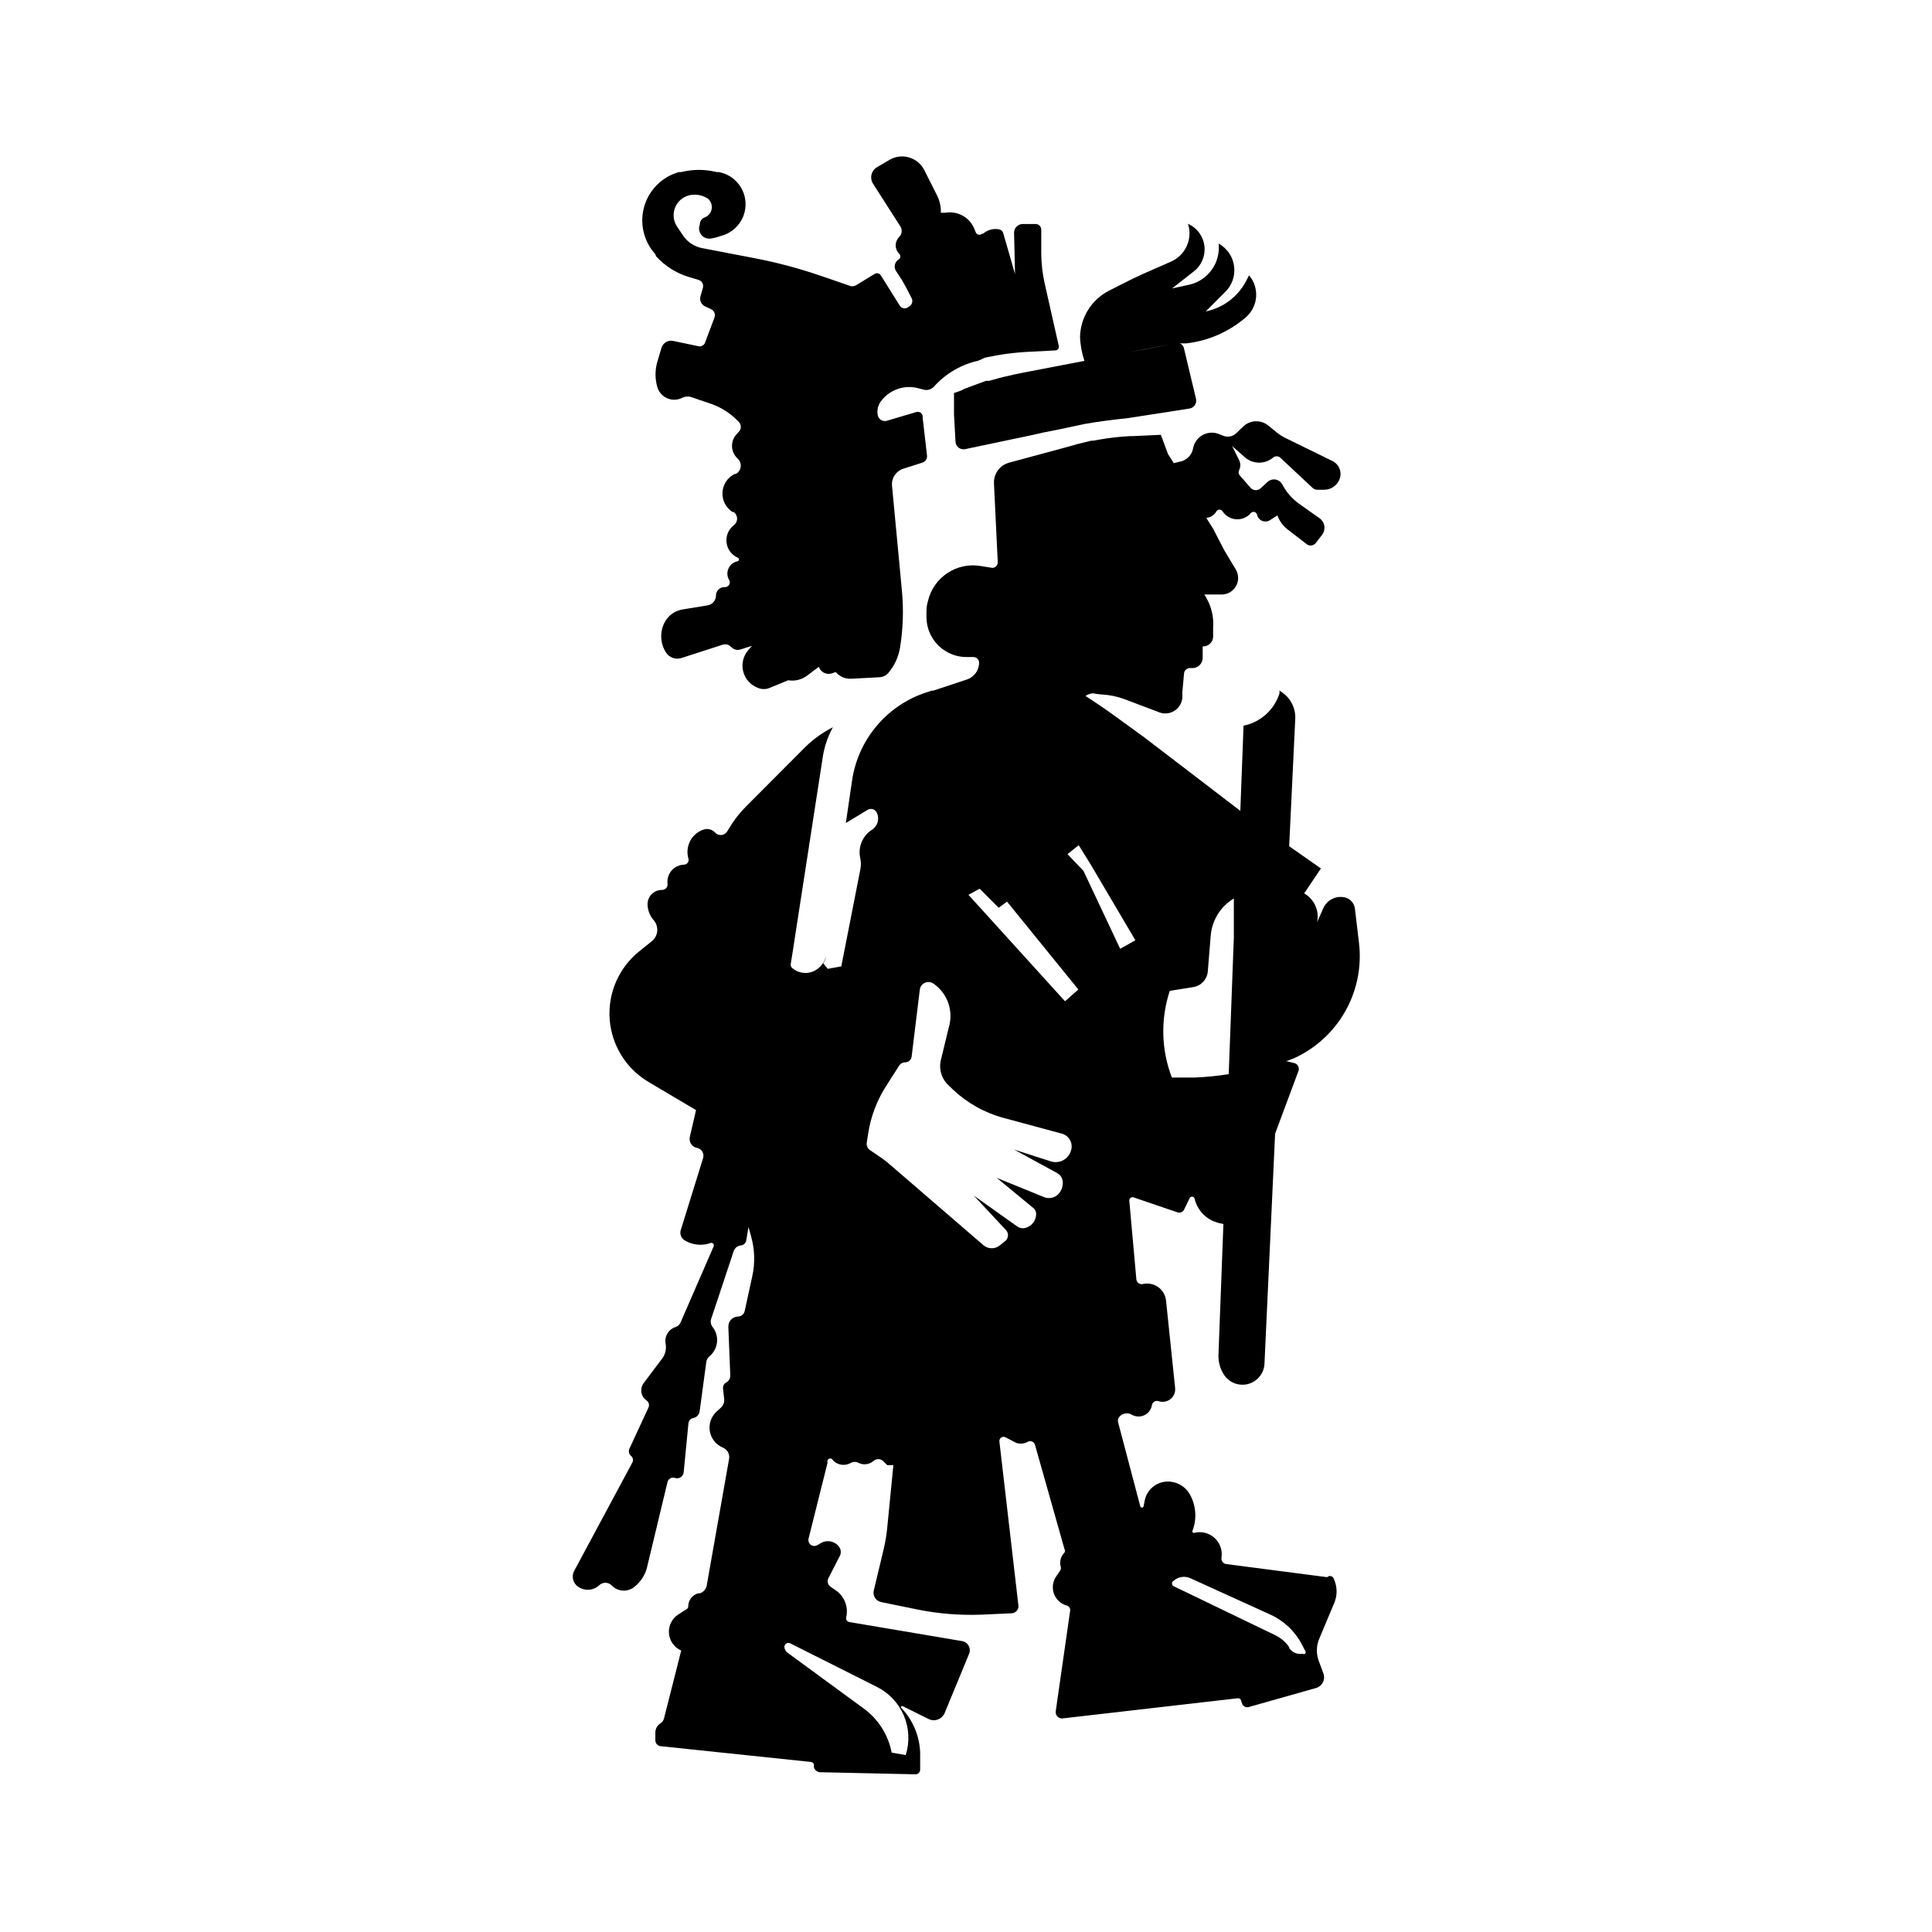 <?xml version="1.0" encoding="UTF-8"?>
<!-- Uploaded to: ICON Repo, www.svgrepo.com, Generator: ICON Repo Mixer Tools -->
<svg fill="#000000" width="800px" height="800px" version="1.1" viewBox="144 144 512 512" xmlns="http://www.w3.org/2000/svg">
 <g>
  <path d="m495.72 561.97-26.754-3.477c-0.398-0.047-0.758-0.258-1-0.582-0.238-0.324-0.332-0.734-0.258-1.129 0.301-1.949-0.398-3.914-1.859-5.234-1.461-1.32-3.492-1.816-5.394-1.316-0.137 0.023-0.273-0.027-0.367-0.129-0.09-0.102-0.125-0.242-0.086-0.375 1.211-3.125 0.988-6.625-0.605-9.57-1.191-2.219-3.527-3.582-6.047-3.527-2.934 0.062-5.426 2.156-5.996 5.035l-0.301 1.562c-0.062 0.184-0.234 0.305-0.43 0.305-0.191 0-0.363-0.121-0.426-0.305l-5.894-22.316c-0.129-0.492-0.016-1.016 0.301-1.41 0.812-0.988 2.219-1.242 3.324-0.605 1.02 0.598 2.269 0.652 3.336 0.148s1.816-1.504 2.004-2.668c0.07-0.391 0.305-0.73 0.641-0.934 0.34-0.203 0.75-0.246 1.125-0.125 1.078 0.371 2.273 0.16 3.164-0.555s1.348-1.836 1.219-2.973l-2.418-23.227c-0.176-1.414-0.949-2.691-2.121-3.508s-2.637-1.098-4.027-0.773c-0.406 0.09-0.828-0.004-1.16-0.258-0.328-0.25-0.531-0.637-0.551-1.051l-1.863-20.758c-0.031-0.285 0.086-0.57 0.309-0.754 0.223-0.18 0.523-0.238 0.797-0.152l11.688 3.981h0.004c0.664 0.223 1.395-0.078 1.711-0.707l1.461-3.023c0.109-0.266 0.367-0.441 0.656-0.441 0.289 0 0.547 0.176 0.652 0.441 0.594 2.688 2.426 4.93 4.938 6.047l0.707 0.25v0.004c0.652 0.238 1.328 0.406 2.016 0.504l-1.309 34.66c-0.078 1.934 0.469 3.844 1.559 5.441 1.426 2.047 3.996 2.961 6.394 2.281 2.398-0.684 4.102-2.812 4.238-5.305l2.82-61.012 6.195-16.625c0.145-0.414 0.109-0.867-0.09-1.258-0.199-0.391-0.547-0.68-0.965-0.809l-2.32-0.555h0.301l1.812-0.707 0.004 0.004c5.773-2.606 10.562-6.988 13.672-12.508 3.109-5.519 4.375-11.887 3.609-18.176l-1.059-8.918c-0.148-1.426-1.145-2.621-2.519-3.019-2.363-0.617-4.824 0.551-5.844 2.769l-1.664 3.727c0.453-2.125-0.105-4.34-1.512-5.996-0.535-0.645-1.184-1.191-1.914-1.609l4.434-6.602-8.414-5.894 1.613-33.754c0.137-3.078-1.484-5.969-4.18-7.457v0.707c-1.379 4.375-5.027 7.656-9.523 8.562l-0.855 22.57-25.543-19.547-8.062-5.844c-2.418-1.746-4.887-3.426-7.406-5.039 0.59-0.461 1.316-0.707 2.066-0.703 0.746 0.156 1.504 0.258 2.266 0.301 2.07 0.105 4.109 0.531 6.047 1.258l9.168 3.477c1.324 0.492 2.801 0.344 3.996-0.41 1.191-0.75 1.969-2.012 2.102-3.418v-1.461l0.453-5.039c0.074-0.766 0.691-1.363 1.461-1.41h0.855c1.426-0.051 2.57-1.195 2.621-2.617v-3.125c1.438 0.059 2.664-1.035 2.769-2.469v-2.418c0.219-2.793-0.414-5.586-1.812-8.012l-0.504-0.855h4.688c1.559-0.043 2.977-0.914 3.723-2.281 0.746-1.371 0.711-3.035-0.098-4.371l-3.023-5.039-2.973-5.742-1.812-2.871c1.121-0.09 2.121-0.734 2.672-1.711 0.168-0.301 0.484-0.484 0.828-0.484s0.664 0.184 0.832 0.484c0.812 1.219 2.152 1.988 3.617 2.078 1.465 0.09 2.887-0.512 3.84-1.625 0.234-0.277 0.605-0.398 0.957-0.312 0.352 0.086 0.625 0.363 0.707 0.715 0.156 0.758 0.688 1.387 1.414 1.664 0.727 0.273 1.539 0.16 2.16-0.305l1.812-1.16h0.004c0.539 1.477 1.48 2.766 2.719 3.731l5.039 3.879c0.359 0.285 0.816 0.41 1.273 0.355 0.453-0.059 0.867-0.293 1.145-0.656l1.664-2.168c0.508-0.66 0.727-1.504 0.605-2.332-0.125-0.824-0.578-1.566-1.262-2.051l-5.543-3.93c-1.82-1.316-3.305-3.043-4.332-5.039-0.363-0.676-1.016-1.148-1.77-1.289-0.754-0.137-1.531 0.078-2.109 0.586l-1.812 1.664v-0.004c-0.352 0.359-0.832 0.562-1.336 0.562-0.504 0-0.984-0.203-1.336-0.562l-3.023-3.477c-0.262-0.434-0.262-0.977 0-1.41 0.336-0.754 0.336-1.613 0-2.367l-1.914-3.879 3.477 3.074c2.129 1.773 5.227 1.773 7.356 0 0.551-0.477 1.367-0.477 1.914 0l8.566 8.012v-0.004c0.352 0.34 0.824 0.52 1.309 0.504h1.766c1.715-0.004 3.269-1.008 3.977-2.566 0.875-1.883 0.094-4.113-1.762-5.039l-12.344-6.047c-0.879-0.422-1.711-0.945-2.469-1.562l-2.215-1.812c-1.852-1.5-4.5-1.5-6.348 0l-2.168 2.066c-0.914 0.871-2.254 1.125-3.426 0.652l-1.258-0.504c-1.383-0.516-2.922-0.398-4.211 0.32-1.289 0.715-2.199 1.965-2.492 3.41-0.301 1.891-1.785 3.375-3.676 3.676l-1.461 0.352-1.562-2.469-1.863-5.039-7.508 0.352-0.809 0.004c-2.668 0.145-5.324 0.445-7.957 0.906l-1.664 0.301h-0.504l-3.527 0.855-3.223 0.906-15.113 4.082v0.004c-0.996 0.273-1.891 0.836-2.57 1.613-0.914 1.043-1.402 2.391-1.359 3.777l1.008 20.957c0.012 0.387-0.129 0.766-0.395 1.051-0.266 0.281-0.629 0.449-1.02 0.461l-3.176-0.504h0.004c-6.352-1.047-12.43 3.008-13.906 9.27-0.277 0.934-0.41 1.902-0.402 2.875v1.562-0.004c0.051 2.84 1.238 5.539 3.289 7.496 2.055 1.957 4.805 3.016 7.644 2.934h1.461c0.41-0.012 0.805 0.141 1.102 0.426 0.293 0.285 0.461 0.676 0.461 1.086-0.023 2.012-1.316 3.793-3.227 4.434l-8.969 2.973h-0.402l-1.562 0.504c-5.125 1.711-9.672 4.82-13.125 8.98-3.453 4.156-5.676 9.195-6.422 14.547l-1.613 11.035 5.742-3.477h0.004c0.402-0.25 0.891-0.324 1.352-0.199 0.457 0.125 0.844 0.434 1.066 0.852 0.836 1.613 0.312 3.598-1.211 4.586-2.551 1.613-3.805 4.664-3.121 7.609 0.207 0.977 0.207 1.992 0 2.973l-5.039 25.645-3.578 0.656-1.211-1.461 0.004-0.004c0.395-0.57 0.652-1.227 0.754-1.914-0.363 1.465-1.262 2.742-2.519 3.578-2.019 1.34-4.688 1.152-6.5-0.453-0.281-0.254-0.414-0.637-0.352-1.008l0.453-2.82 8.16-52.801h0.004c0.48-2.504 1.344-4.918 2.566-7.156-2.598 1.328-4.988 3.027-7.102 5.039l-15.871 15.922c-1.73 1.719-3.238 3.648-4.484 5.742l-0.555 0.906c-0.324 0.535-0.879 0.891-1.5 0.957-0.621 0.07-1.238-0.152-1.672-0.605-0.793-0.891-2.051-1.211-3.176-0.805-3.141 1.098-4.867 4.465-3.93 7.66 0.109 0.371 0.043 0.773-0.184 1.086-0.227 0.316-0.586 0.508-0.973 0.523-1.27 0.035-2.465 0.602-3.301 1.559-0.832 0.957-1.227 2.219-1.082 3.481 0.059 0.43-0.074 0.863-0.367 1.188-0.293 0.32-0.711 0.496-1.145 0.477-1.02 0-2 0.41-2.711 1.141-0.711 0.73-1.098 1.719-1.07 2.738 0.039 1.547 0.629 3.027 1.664 4.18 0.676 0.805 1 1.844 0.895 2.891-0.105 1.043-0.625 2-1.449 2.652l-3.324 2.672c-5.394 4.336-8.32 11.043-7.828 17.949 0.492 6.906 4.34 13.133 10.297 16.66l12.594 7.457-1.66 7.152c-0.133 0.645 0 1.312 0.371 1.855 0.371 0.539 0.945 0.91 1.594 1.02 0.582 0.125 1.086 0.492 1.383 1.012 0.297 0.52 0.363 1.137 0.176 1.707l-5.894 18.992c-0.348 1.047 0.07 2.195 1.008 2.773 2.074 1.277 4.617 1.535 6.902 0.703 0.238-0.074 0.5-0.004 0.672 0.18 0.172 0.18 0.223 0.445 0.137 0.68l-8.766 20.152h-0.004c-0.23 0.59-0.707 1.051-1.309 1.258-1.891 0.582-3.039 2.492-2.668 4.434 0.242 1.316-0.047 2.676-0.809 3.777l-5.039 6.699v0.004c-0.508 0.699-0.711 1.57-0.57 2.426 0.141 0.852 0.621 1.609 1.328 2.106 0.613 0.406 0.848 1.191 0.555 1.867l-5.039 10.883c-0.32 0.668-0.156 1.473 0.402 1.965 0.527 0.426 0.676 1.164 0.352 1.762l-15.418 28.719h0.004c-0.676 1.266-0.43 2.828 0.605 3.828 1.695 1.555 4.297 1.555 5.992 0 0.922-0.91 2.406-0.91 3.328 0 1.633 1.738 4.348 1.871 6.144 0.301 1.594-1.285 2.727-3.051 3.227-5.039l5.441-22.672c0.102-0.41 0.375-0.758 0.746-0.961 0.375-0.199 0.816-0.234 1.219-0.094 0.508 0.172 1.07 0.098 1.523-0.195 0.449-0.297 0.742-0.781 0.793-1.316l1.258-12.949c0.055-0.699 0.57-1.277 1.262-1.41 0.902-0.168 1.594-0.902 1.711-1.812l1.762-13.047 0.004-0.004c0.094-0.641 0.438-1.223 0.957-1.613 2.215-1.938 2.547-5.266 0.754-7.606-0.527-0.633-0.68-1.492-0.402-2.266l5.945-17.887c0.277-0.84 1.031-1.438 1.914-1.512 0.715-0.062 1.297-0.602 1.41-1.309l0.605-3.578 0.707 2.57h-0.004c0.957 3.398 1.059 6.981 0.305 10.426l-2.016 9.27v0.004c-0.188 0.852-0.941 1.457-1.812 1.461-0.695 0.023-1.352 0.328-1.824 0.836-0.473 0.512-0.723 1.188-0.695 1.883l0.504 12.797c0.062 0.781-0.328 1.527-1.008 1.914-0.621 0.312-0.98 0.973-0.906 1.664l0.301 2.769c0.086 0.848-0.23 1.688-0.855 2.269l-1.211 1.109v-0.004c-1.414 1.328-2.066 3.277-1.73 5.188 0.336 1.91 1.609 3.519 3.394 4.285 1.203 0.461 1.918 1.703 1.711 2.973l-5.945 33.656c-0.203 0.945-0.891 1.711-1.812 2.012h-0.453c-1.539 0.43-2.609 1.828-2.621 3.426 0.016 0.281-0.117 0.551-0.352 0.707l-2.266 1.461c-1.676 1.074-2.633 2.973-2.496 4.957 0.137 1.98 1.344 3.731 3.148 4.566 0.113 0.129 0.113 0.32 0 0.453l-4.434 17.48c-0.117 0.578-0.461 1.086-0.957 1.41-0.844 0.512-1.359 1.43-1.359 2.418v2.066c-0.008 0.789 0.578 1.461 1.359 1.562l39.852 4.18v0.004c0.387 0.012 0.715 0.277 0.809 0.652v0.758c0.199 0.758 0.879 1.289 1.66 1.309l25.191 0.555c0.336 0.012 0.66-0.105 0.906-0.332 0.246-0.227 0.391-0.543 0.402-0.879v-4.484c-0.145-4.465-1.941-8.719-5.035-11.938-0.074-0.109-0.07-0.254 0.012-0.355 0.078-0.102 0.215-0.145 0.34-0.098l6.902 3.426c0.777 0.387 1.68 0.434 2.492 0.125 0.812-0.305 1.461-0.934 1.789-1.738l6.449-15.617c0.305-0.707 0.266-1.516-0.109-2.188s-1.043-1.129-1.805-1.238l-29.824-5.039c-0.281-0.047-0.531-0.211-0.684-0.449-0.156-0.242-0.199-0.535-0.125-0.809 0.625-2.703-0.449-5.512-2.719-7.106l-1.461-1.008c-0.672-0.477-0.922-1.355-0.605-2.117l3.172-6.195c0.301-0.734 0.207-1.57-0.25-2.219-1.094-1.52-3.152-1.973-4.785-1.055l-1.059 0.605v-0.004c-0.547 0.305-1.223 0.25-1.715-0.133-0.496-0.383-0.711-1.023-0.555-1.629l5.039-20.152c-0.168-0.391 0.016-0.84 0.402-1.008 0.391-0.168 0.844 0.012 1.008 0.402 1.219 1.316 3.188 1.609 4.738 0.707 0.645-0.352 1.422-0.352 2.066 0 1.289 0.637 2.84 0.441 3.93-0.504 0.727-0.66 1.84-0.66 2.566 0l1.109 1.109h1.613l-1.613 16.426v-0.004c-0.18 1.969-0.5 3.922-0.957 5.844l-2.621 10.934c-0.164 0.668-0.047 1.375 0.324 1.957 0.371 0.582 0.965 0.984 1.641 1.117l9.32 1.914c5.766 1.188 11.652 1.66 17.535 1.41l7.707-0.352c0.504-0.016 0.98-0.23 1.32-0.602 0.344-0.367 0.52-0.863 0.492-1.363l-5.039-43.48h0.004c-0.086-0.43 0.094-0.867 0.453-1.121 0.359-0.25 0.832-0.266 1.207-0.039l2.82 1.461v0.004c1.008 0.312 2.102 0.203 3.023-0.305 0.355-0.199 0.781-0.227 1.156-0.066 0.375 0.156 0.656 0.48 0.758 0.871l7.809 27.609h0.004c0.168 0.297 0.168 0.664 0 0.957-0.918 0.91-1.316 2.215-1.059 3.477 0.152 0.371 0.152 0.789 0 1.16l-1.059 1.562c-0.988 1.348-1.242 3.102-0.68 4.68 0.566 1.574 1.879 2.766 3.5 3.18 0.547 0.188 0.887 0.734 0.805 1.309l-3.828 26.703c-0.062 0.5 0.105 1.004 0.457 1.367 0.355 0.363 0.855 0.547 1.359 0.496l46.402-5.34h-0.004c0.395-0.047 0.77 0.18 0.906 0.555l0.25 0.805h0.004c0.242 0.762 1.047 1.188 1.812 0.957l17.836-5.039c0.781-0.238 1.43-0.789 1.793-1.523 0.363-0.734 0.406-1.586 0.121-2.356l-1.16-3.125v0.004c-0.754-1.895-0.754-4.004 0-5.894l3.93-9.371c0.977-2.109 0.977-4.543 0-6.652-0.102-0.359-0.391-0.637-0.75-0.727-0.363-0.094-0.746 0.012-1.012 0.273zm-41.715-155.38 6.246-1.008c2.07-0.336 3.648-2.039 3.828-4.129l0.754-9.27h0.004c0.266-4.168 2.566-7.934 6.144-10.078v10.379l-1.359 36.172c-2.984 0.48-5.996 0.785-9.02 0.906h-6.047 0.004c-2.832-7.363-3.031-15.48-0.555-22.973zm-77.738 184.39c3.25 1.594 5.82 4.301 7.246 7.629 1.422 3.328 1.605 7.059 0.512 10.508l-3.727-0.656v0.004c-0.895-4.699-3.543-8.879-7.406-11.691l-20.152-14.762c-0.465-0.332-0.773-0.844-0.859-1.41-0.059-0.387 0.105-0.777 0.422-1.012 0.316-0.23 0.738-0.27 1.09-0.098zm51.59-142.18c-0.293 1.129-1.035 2.086-2.055 2.648-1.02 0.562-2.227 0.68-3.336 0.324l-9.723-3.125 11.438 6.246-0.004 0.004c0.84 0.457 1.391 1.312 1.461 2.266 0.094 1.281-0.387 2.535-1.309 3.426-1.023 0.941-2.512 1.18-3.777 0.605l-12.395-5.039 9.723 8.012c0.422 0.352 0.68 0.863 0.707 1.41 0.062 1.777-1.105 3.363-2.82 3.828-0.766 0.207-1.578 0.059-2.219-0.402l-11.488-8.16 8.414 9.02v-0.004c0.418 0.383 0.656 0.922 0.656 1.488 0 0.566-0.238 1.105-0.656 1.484l-1.512 1.211c-1.242 1.02-3.035 1.02-4.281 0l-25.191-21.715c-0.676-0.574-1.379-1.113-2.113-1.613l-2.82-1.914h-0.004c-0.637-0.434-0.969-1.199-0.855-1.965l0.352-2.316c0.68-4.5 2.293-8.805 4.738-12.645l3.477-5.441c0.344-0.559 0.953-0.902 1.609-0.906 0.875 0.004 1.613-0.645 1.715-1.512l2.168-17.734c0.098-0.809 0.613-1.5 1.355-1.832 0.742-0.328 1.605-0.246 2.269 0.219 3.758 2.594 5.391 7.332 4.031 11.688l-1.965 8.113c-0.723 2.359-0.148 4.922 1.512 6.75l1.613 1.562c3.809 3.582 8.445 6.164 13.5 7.508l15.113 4.082v-0.004c0.965 0.199 1.797 0.793 2.305 1.633 0.508 0.844 0.641 1.859 0.367 2.801zm-1.613-39.449-25.594-28.215 2.973-1.613 5.039 5.039 2.215-1.613 18.895 23.277zm0.656-38.996 2.973-2.367 3.125 5.039 11.891 20.152-4.031 2.266-9.727-20.652zm62.32 211.91c-1.387 0.242-2.785-0.348-3.578-1.512v-0.254c-0.941-1.363-2.227-2.457-3.727-3.172l-26.953-13c-0.234-0.148-0.375-0.402-0.375-0.68 0-0.273 0.141-0.531 0.375-0.68 1.23-1.129 3.019-1.406 4.535-0.703l21.16 9.621c3.621 1.648 6.586 4.473 8.41 8.012l0.855 1.664 0.004-0.004c0.148 0.203 0.129 0.48-0.047 0.66-0.18 0.176-0.461 0.195-0.66 0.047z"/>
  <path d="m415.11 242.76c-1.613 0.301-3.273 0.707-5.039 1.109l-1.211 0.301-1.461 0.402-1.258 0.352h-0.855l-5.289 1.969c-0.414 0.125-0.805 0.312-1.16 0.555l-2.016 0.707v2.57-0.004c-0.016 0.203-0.016 0.406 0 0.605v2.519l0.402 7.254c0.043 0.625 0.359 1.199 0.863 1.57 0.508 0.367 1.148 0.496 1.758 0.344l18.641-3.93 1.715-0.402 5.039-1.008 6.144-1.309c3.695-0.637 7.422-1.141 11.184-1.512l13.047-2.016 3.527-0.555c0.598-0.07 1.133-0.391 1.48-0.879 0.344-0.492 0.469-1.105 0.336-1.691l-3.223-13.504-0.004 0.004c-0.129-0.555-0.527-1.008-1.059-1.211h1.715c5.856-0.664 11.367-3.09 15.82-6.953 3.254-2.852 3.613-7.789 0.805-11.082l-0.805 1.562c-2.184 4.133-6.102 7.074-10.684 8.008l5.039-5.039v0.004c1.887-1.766 2.812-4.324 2.496-6.887-0.32-2.562-1.848-4.816-4.109-6.062 0.543 5.051-2.762 9.719-7.707 10.883l-4.637 1.008 5.793-4.535h0.004c2.043-1.602 3.098-4.16 2.777-6.738-0.32-2.578-1.965-4.801-4.34-5.856 1.297 4.051-0.715 8.426-4.637 10.074l-5.039 2.215c-1.812 0.773-3.609 1.594-5.391 2.469l-5.793 2.922v0.004c-4.629 2.328-7.606 7.012-7.758 12.191 0.066 2.195 0.457 4.367 1.16 6.449zm40.809-7.859-12.746 2.469c6.348-1.309 12.848-2.469 12.848-2.469z"/>
  <path d="m317.88 211.93c2.316 2.547 5.273 4.426 8.562 5.441l2.672 0.805c0.902 0.27 1.418 1.215 1.156 2.117l-0.656 2.316h0.004c-0.27 1.039 0.238 2.117 1.207 2.57l1.613 0.754v0.004c0.836 0.387 1.23 1.352 0.906 2.215l-2.519 6.699v0.004c-0.273 0.676-0.996 1.059-1.711 0.906l-6.699-1.41h-0.004c-1.367-0.297-2.731 0.52-3.121 1.863l-1.16 3.93c-0.543 2.027-0.543 4.168 0 6.195 0.34 1.418 1.32 2.602 2.656 3.191 1.332 0.594 2.863 0.531 4.144-0.168 0.836-0.363 1.785-0.363 2.621 0l5.039 1.715c2.516 0.898 4.805 2.344 6.699 4.231l0.504 0.504c0.719 0.727 0.719 1.895 0 2.621l-0.555 0.605v-0.004c-1.664 1.75-1.664 4.5 0 6.25l0.352 0.352c0.555 0.566 0.812 1.359 0.691 2.141-0.117 0.781-0.598 1.465-1.293 1.84h-0.305c-1.871 0.926-3.102 2.789-3.219 4.875-0.113 2.086 0.906 4.074 2.664 5.199h0.305c0.57 0.406 0.906 1.066 0.906 1.766s-0.336 1.355-0.906 1.762c-1.391 1.09-2.106 2.828-1.891 4.582 0.215 1.754 1.336 3.266 2.949 3.984 0.207 0.066 0.344 0.262 0.344 0.477 0 0.219-0.137 0.41-0.344 0.48-1.086 0.199-2 0.922-2.445 1.93-0.445 1.012-0.359 2.172 0.227 3.109 0.195 0.395 0.168 0.859-0.07 1.23-0.234 0.371-0.648 0.59-1.086 0.582-0.617-0.043-1.219 0.172-1.668 0.594-0.449 0.418-0.703 1.008-0.703 1.621-0.004 1.297-0.938 2.402-2.215 2.621l-6.5 1.059c-2.203 0.305-4.102 1.711-5.039 3.727-1.172 2.484-0.98 5.398 0.504 7.711 0.879 1.348 2.547 1.945 4.082 1.461l10.934-3.527c0.809-0.262 1.695-0.023 2.266 0.605 0.625 0.68 1.59 0.934 2.469 0.652l3.023-0.957-0.957 1.109c-1.371 1.574-1.871 3.727-1.336 5.746 0.535 2.019 2.035 3.641 4.008 4.328 0.922 0.363 1.945 0.363 2.871 0l5.039-2.066-0.004 0.004c1.781 0.289 3.606-0.164 5.039-1.262l3.074-2.316c0.457 1.41 1.957 2.191 3.375 1.762l1.109-0.352c1.023 1.203 2.555 1.855 4.129 1.762l7.508-0.402c0.898-0.051 1.738-0.469 2.316-1.156 1.605-1.902 2.668-4.199 3.074-6.652 0.816-4.996 0.984-10.074 0.504-15.113l-2.621-27.809v-0.004c-0.188-2.035 1.074-3.922 3.023-4.531l5.039-1.613c0.793-0.258 1.297-1.035 1.211-1.863l-1.16-10.078c0.07-0.441-0.094-0.891-0.43-1.188-0.336-0.297-0.801-0.398-1.234-0.273l-7.809 2.316v0.004c-0.516 0.148-1.07 0.078-1.531-0.199-0.457-0.277-0.781-0.738-0.887-1.266-0.266-1.305 0.047-2.664 0.855-3.727 2.328-3.117 6.344-4.461 10.078-3.375l1.16 0.301c1.016 0.293 2.109-0.02 2.82-0.805 3.098-3.461 7.203-5.856 11.738-6.852l1.762-0.805c3.883-0.848 7.824-1.371 11.789-1.562l6.852-0.352v-0.004c0.297-0.004 0.574-0.145 0.75-0.383 0.18-0.234 0.238-0.539 0.16-0.824l-3.727-16.523h-0.004c-0.578-2.598-0.883-5.25-0.906-7.91v-6.348c0-0.801-0.617-1.461-1.41-1.512h-3.324c-0.652-0.043-1.289 0.188-1.758 0.637-0.469 0.453-0.727 1.078-0.711 1.73l0.25 10.883-3.125-10.832h0.004c-0.148-0.523-0.578-0.914-1.109-1.008-1.516-0.281-3.074 0.145-4.234 1.156h-0.25c-0.258 0.242-0.621 0.34-0.965 0.258s-0.625-0.328-0.75-0.66l-0.301-0.754c-1.207-3.152-4.488-4.996-7.809-4.383h-1.109c0.047-1.59-0.301-3.164-1.008-4.586l-3.375-6.699c-0.844-1.688-2.363-2.934-4.184-3.422-1.82-0.492-3.762-0.184-5.34 0.852l-3.172 1.863c-1.418 0.941-1.824 2.848-0.906 4.281l7.254 11.336c0.559 0.906 0.414 2.082-0.352 2.824-1.199 1.215-1.199 3.164 0 4.383 0.215 0.18 0.336 0.449 0.336 0.73s-0.121 0.547-0.336 0.73c-0.559 0.301-0.957 0.824-1.102 1.441-0.145 0.617-0.02 1.266 0.344 1.781l0.605 0.906c0.723 1.051 1.379 2.144 1.965 3.277l1.512 2.922c0.379 0.73 0.164 1.633-0.504 2.113l-0.453 0.301v0.004c-0.336 0.246-0.762 0.344-1.172 0.266-0.41-0.074-0.77-0.32-0.996-0.668l-5.039-8.062h0.004c-0.367-0.555-1.105-0.711-1.664-0.352l-5.039 3.074v-0.004c-0.539 0.262-1.172 0.262-1.711 0l-7.305-2.519v0.004c-5.793-2-11.719-3.582-17.734-4.738l-13.906-2.672v0.004c-2.055-0.395-3.867-1.594-5.039-3.328l-1.562-2.316c-1.121-1.637-1.262-3.75-0.371-5.523 0.891-1.77 2.672-2.918 4.656-2.992 1.309-0.059 2.606 0.277 3.727 0.957 0.84 0.633 1.273 1.668 1.137 2.711-0.133 1.043-0.82 1.93-1.793 2.328-0.824 0.27-1.379 1.047-1.359 1.914-0.383 0.941-0.211 2.016 0.445 2.789 0.656 0.77 1.691 1.113 2.68 0.891l1.16-0.25 1.461-0.453-0.004-0.004c3.898-1.066 6.539-4.684 6.371-8.719s-3.102-7.422-7.074-8.156h-0.555c-3.094-0.781-6.328-0.781-9.422 0h-0.605c-4.441 1.242-7.926 4.699-9.195 9.137-1.273 4.438-0.156 9.215 2.949 12.625z"/>
 </g>
</svg>
